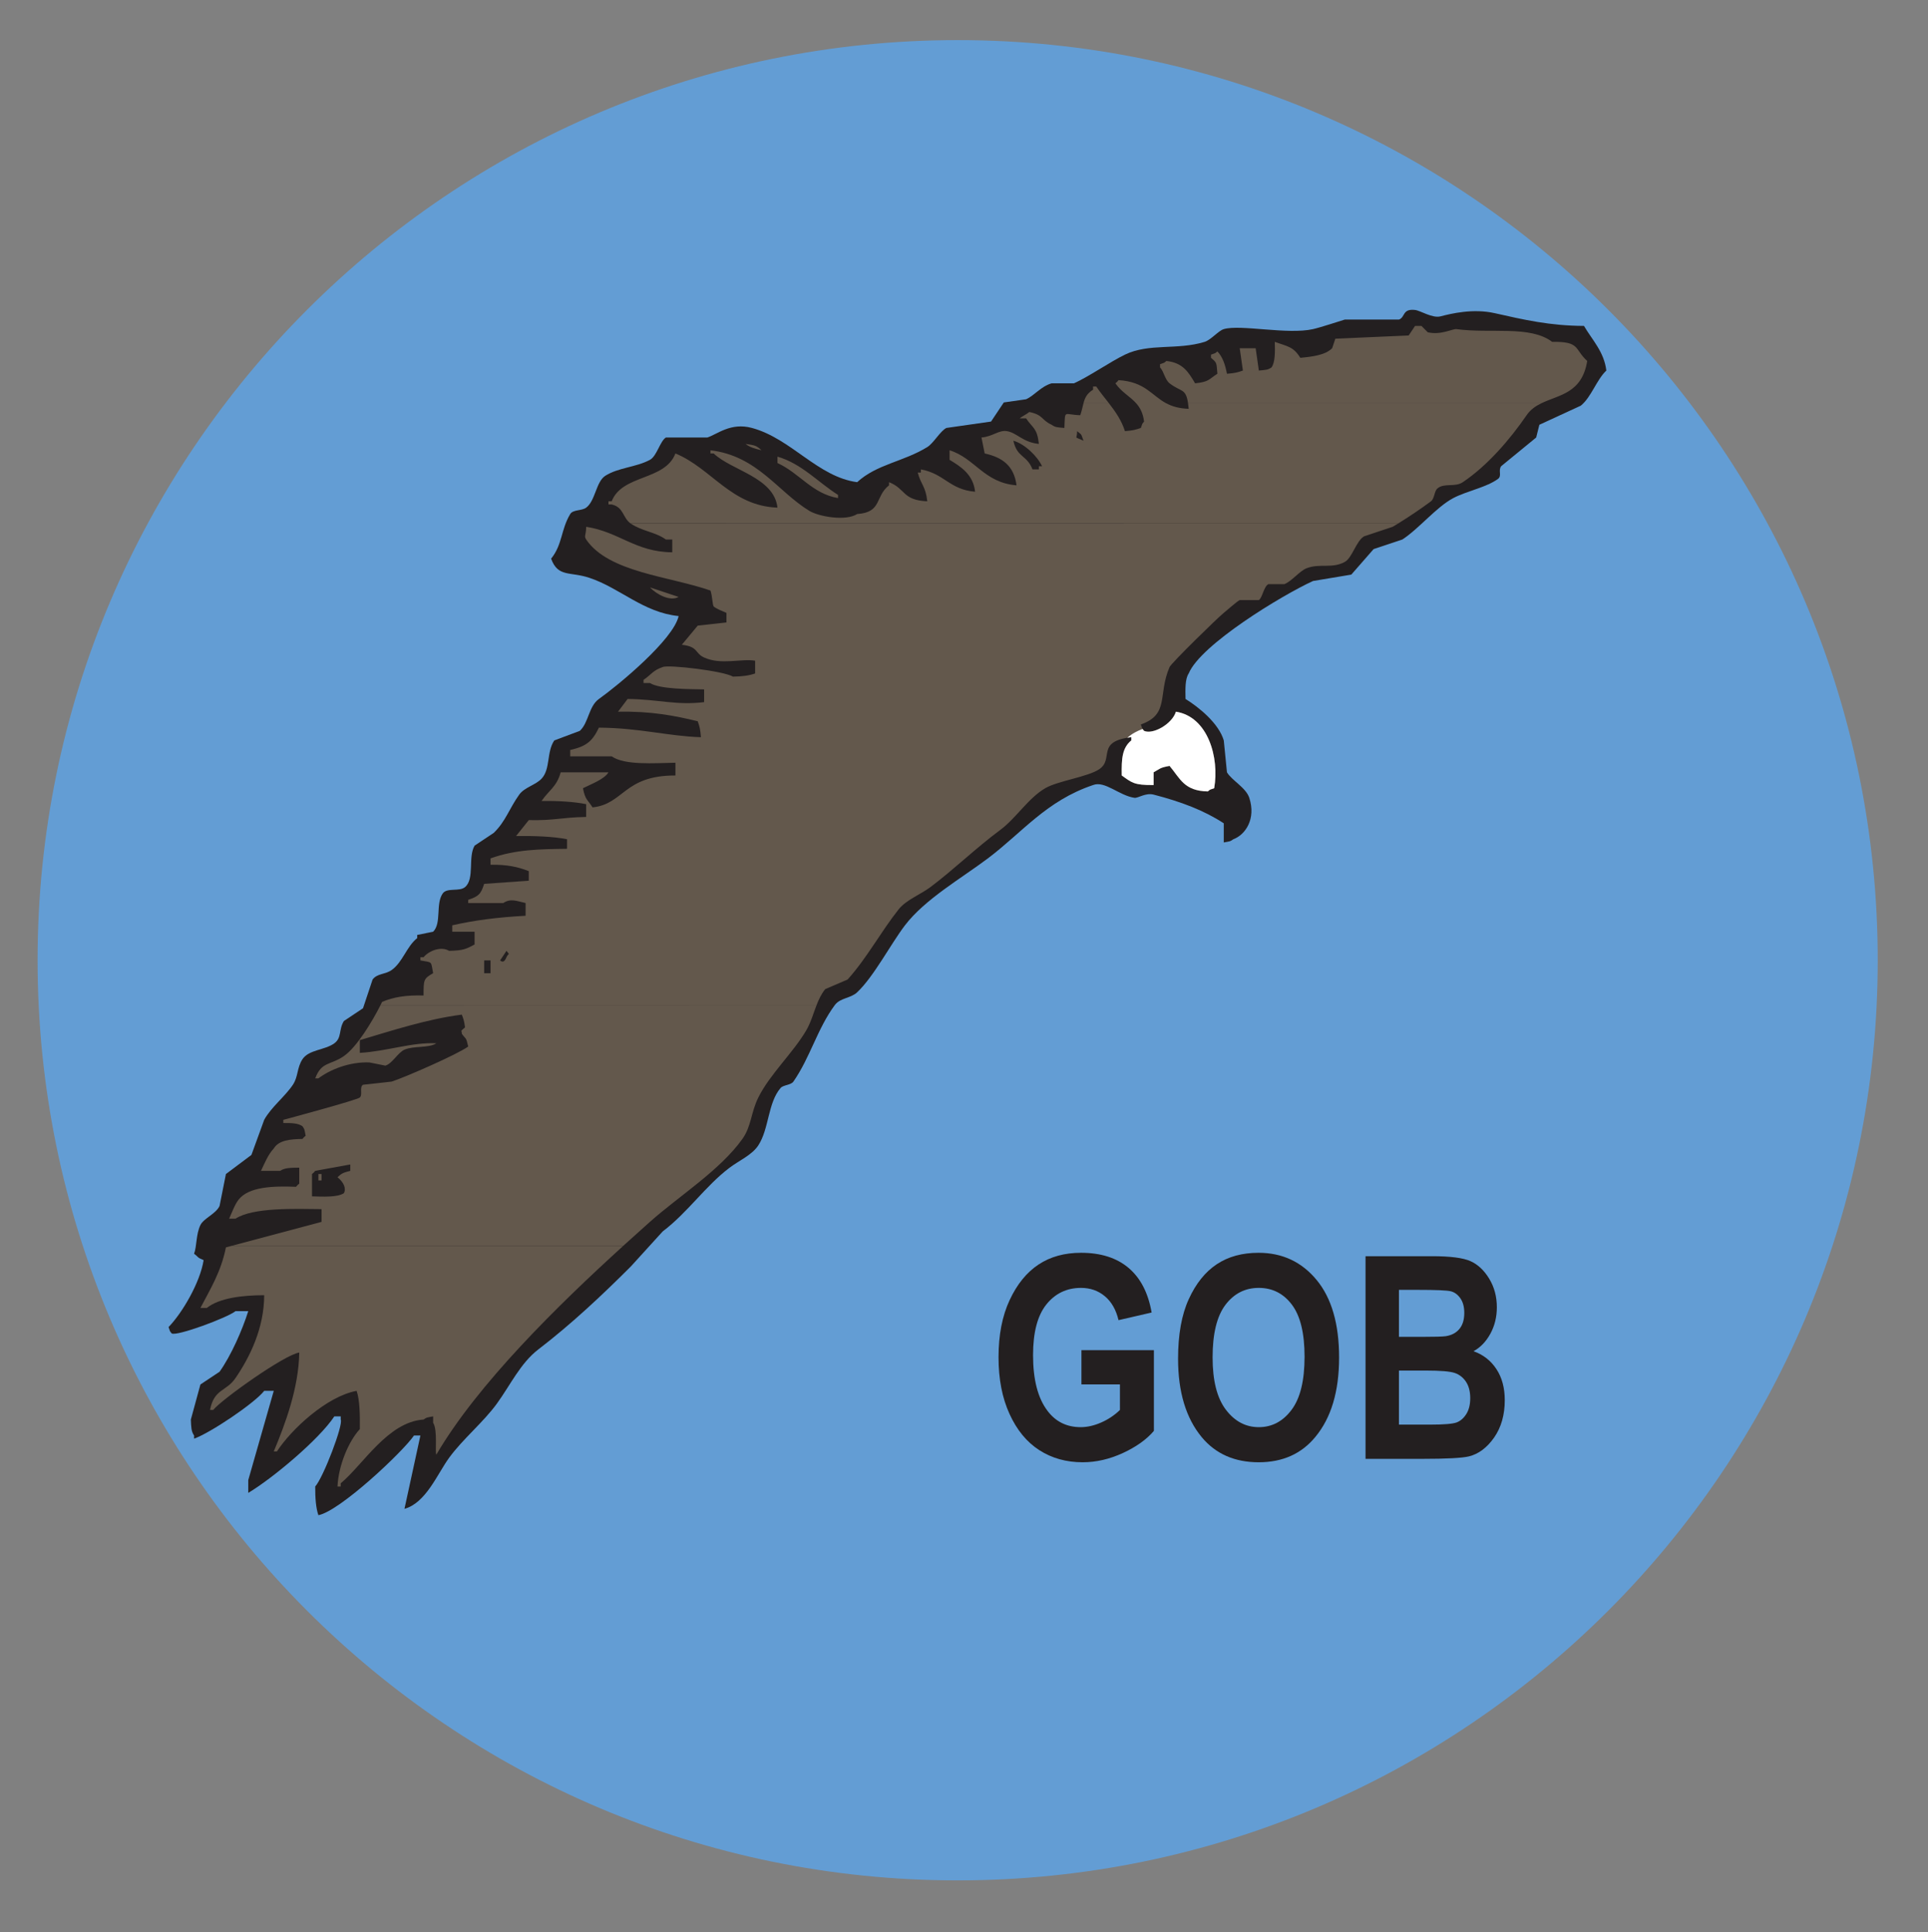 <?xml version="1.0" encoding="UTF-8" standalone="no"?>
<!-- Created with Inkscape (http://www.inkscape.org/) -->

<svg
   xmlns:dc="http://purl.org/dc/elements/1.1/"
   xmlns:cc="http://creativecommons.org/ns#"
   xmlns:rdf="http://www.w3.org/1999/02/22-rdf-syntax-ns#"
   xmlns:svg="http://www.w3.org/2000/svg"
   xmlns="http://www.w3.org/2000/svg"
   version="1.1"
   width="72.094"
   height="72.25"
   id="svg12432">
  <rect width="100%" height="100%" fill="#808080" stroke="none"/>
  <defs
     id="defs12434">
    <clipPath
       id="clipPath12554">
      <path
         d="M 0.03,841.98 595.05,841.98 595.05,0 0.03,0 l 0,841.98 z"
         id="path12556" />
    </clipPath>
    <clipPath
       id="clipPath12548">
      <path
         d="m 0,842 595.276,0 0,-841.89 L 0,0.11 0,842 z"
         id="path12550" />
    </clipPath>
    <clipPath
       id="clipPath12530">
      <path
         d="m 326.054,50.79 c 0,-15.193 -12.331,-27.523 -27.524,-27.523 -15.193,0 -27.523,12.33 -27.523,27.523 0,15.193 12.33,27.524 27.523,27.524 15.193,0 27.524,-12.331 27.524,-27.524"
         id="path12532" />
    </clipPath>
    <clipPath
       id="clipPath12520">
      <path
         d="m 326.054,50.79 c 0,-15.193 -12.331,-27.523 -27.524,-27.523 -15.193,0 -27.523,12.33 -27.523,27.523 0,15.193 12.33,27.524 27.523,27.524 15.193,0 27.524,-12.331 27.524,-27.524"
         id="path12522" />
    </clipPath>
    <clipPath
       id="clipPath12514">
      <path
         d="m 288.744,63.855 c 0.003,0.001 0.006,-10e-4 0.009,-0.003 0.325,-0.225 0.748,-0.254 1.049,-0.477 l 0.191,0 0,-0.382 c -1.107,0.01 -1.576,0.607 -2.575,0.763 -0.007,-0.29 -0.072,-0.261 0,-0.381 0.675,-0.988 2.491,-1.097 3.719,-1.526 0.059,-0.184 0.056,-0.417 0.095,-0.477 0.094,-0.076 0.262,-0.138 0.382,-0.191 l 0,-0.286 -0.859,-0.095 -0.476,-0.573 c 0.502,-0.056 0.383,-0.252 0.667,-0.381 0.507,-0.231 1.111,-0.026 1.526,-0.095 l 0,-0.382 c -0.179,-0.062 -0.373,-0.091 -0.667,-0.095 -0.247,0.165 -1.939,0.367 -2.098,0.286 -0.295,-0.098 -0.347,-0.233 -0.573,-0.382 l 0,-0.095 0.191,0 c 0.297,-0.191 1.224,-0.181 1.621,-0.191 l 0,-0.381 c -0.839,-0.101 -1.346,0.083 -2.288,0.095 l -0.287,-0.381 c 0.992,0.019 1.688,-0.118 2.384,-0.286 0.054,-0.153 0.077,-0.23 0.096,-0.477 -0.972,0.03 -1.842,0.278 -3.052,0.286 -0.193,-0.402 -0.367,-0.558 -0.858,-0.668 l 0,-0.191 1.24,0 c 0.391,-0.27 1.255,-0.203 1.907,-0.19 l 0,-0.382 c -1.547,0.006 -1.54,-0.858 -2.48,-0.954 -0.146,0.235 -0.218,0.217 -0.286,0.573 0.211,0.109 0.638,0.263 0.763,0.476 l -1.43,0 c -0.116,-0.434 -0.359,-0.543 -0.572,-0.858 0.487,0.008 0.976,-0.022 1.335,-0.095 l 0,-0.382 c -0.781,-0.016 -0.933,-0.111 -1.717,-0.095 l -0.381,-0.477 c 0.54,0.009 1.119,-0.013 1.526,-0.095 l 0,-0.286 c -0.819,-0.012 -1.539,-0.017 -2.289,-0.287 l 0,-0.19 c 0.495,0.007 0.811,-0.061 1.144,-0.191 l 0,-0.286 -1.335,-0.095 c -0.099,-0.312 -0.17,-0.374 -0.477,-0.477 l 0,-0.096 1.049,0 c 0.224,0.148 0.408,0.056 0.668,0 l 0,-0.381 c -0.834,-0.045 -1.529,-0.134 -2.194,-0.286 l 0,-0.191 0.668,0 0,-0.382 c -0.243,-0.131 -0.334,-0.182 -0.763,-0.19 -0.229,0.14 -0.594,0.014 -0.763,-0.191 l -0.095,0 0,-0.096 c 0.377,-0.07 0.306,-0.008 0.381,-0.381 -0.29,-0.167 -0.286,-0.201 -0.286,-0.668 -0.544,0.014 -0.896,-0.048 -1.24,-0.19 -0.015,-0.031 -0.031,-0.064 -0.048,-0.098 l 13.045,10e-4 c 0.066,0.172 0.143,0.335 0.259,0.478 l 0.668,0.286 c 0.581,0.646 0.988,1.419 1.526,2.098 0.224,0.284 0.658,0.446 0.953,0.668 0.709,0.533 1.356,1.166 2.098,1.717 0.462,0.343 0.827,0.942 1.335,1.24 0.38,0.221 1.288,0.341 1.622,0.572 0.446,0.309 -0.114,0.828 0.953,0.954 l 0,-0.096 c -0.27,-0.222 -0.296,-0.538 -0.286,-1.049 0.301,-0.213 0.366,-0.293 0.954,-0.286 l 0,0.381 c 0.199,0.107 0.175,0.137 0.477,0.191 0.317,-0.376 0.432,-0.749 1.144,-0.763 0.098,0.077 0.026,0.034 0.191,0.096 0.16,0.917 -0.186,2.139 -1.145,2.289 -0.114,-0.371 -0.691,-0.693 -0.953,-0.573 -0.077,0.098 -0.034,0.027 -0.096,0.191 0.864,0.304 0.5,0.888 0.859,1.717 0.051,0.119 1.441,1.478 1.621,1.621 0.117,0.093 0.386,0.337 0.477,0.382 l 0.572,0 c 0.109,0.072 0.148,0.408 0.286,0.477 l 0.477,0 c 0.222,0.085 0.456,0.395 0.667,0.476 0.399,0.154 0.764,-0.021 1.145,0.191 0.219,0.123 0.337,0.621 0.572,0.763 l 0.858,0.286 c 0.053,0.032 0.108,0.065 0.163,0.099 l -22.964,0 z m 0.581,-1.911 c 0.196,-0.208 0.6,-0.429 0.858,-0.286 l -0.858,0.286 z m -4.291,-10.872 c 0.118,-0.15 0.061,-0.049 0,-0.191 -0.021,-0.039 -0.07,-0.199 -0.191,-0.096 l 0.191,0.287 z m -0.668,-0.287 0.191,0 0,-0.382 -0.191,0 0,0.382 z"
         id="path12516" />
    </clipPath>
    <clipPath
       id="clipPath12496">
      <path
         d="m 326.054,50.79 c 0,-15.193 -12.331,-27.523 -27.524,-27.523 -15.193,0 -27.523,12.33 -27.523,27.523 0,15.193 12.33,27.524 27.523,27.524 15.193,0 27.524,-12.331 27.524,-27.524"
         id="path12498" />
    </clipPath>
    <clipPath
       id="clipPath12482">
      <path
         d="M 0.03,841.98 595.05,841.98 595.05,0 0.03,0 l 0,841.98 z"
         id="path12484" />
    </clipPath>
    <clipPath
       id="clipPath12476">
      <path
         d="m 0,842 595.276,0 0,-841.89 L 0,0.11 0,842 z"
         id="path12478" />
    </clipPath>
    <clipPath
       id="clipPath12470">
      <path
         d="m 0,851.251 608.226,0 0,-863.587 -608.226,0 0,863.587 z"
         id="path12472" />
    </clipPath>
    <clipPath
       id="clipPath12460">
      <path
         d="M 0.03,841.98 595.05,841.98 595.05,0 0.03,0 l 0,841.98 z"
         id="path12462" />
    </clipPath>
    <clipPath
       id="clipPath12454">
      <path
         d="m 0,842 595.276,0 0,-841.89 L 0,0.11 0,842 z"
         id="path12456" />
    </clipPath>
    <clipPath
       id="clipPath12530-2">
      <path
         d="m 326.054,50.79 c 0,-15.193 -12.331,-27.523 -27.524,-27.523 -15.193,0 -27.523,12.33 -27.523,27.523 0,15.193 12.33,27.524 27.523,27.524 15.193,0 27.524,-12.331 27.524,-27.524"
         id="path12532-4" />
    </clipPath>
    <clipPath
       id="clipPath12514-2">
      <path
         d="m 288.744,63.855 c 0.003,0.001 0.006,-10e-4 0.009,-0.003 0.325,-0.225 0.748,-0.254 1.049,-0.477 l 0.191,0 0,-0.382 c -1.107,0.01 -1.576,0.607 -2.575,0.763 -0.007,-0.29 -0.072,-0.261 0,-0.381 0.675,-0.988 2.491,-1.097 3.719,-1.526 0.059,-0.184 0.056,-0.417 0.095,-0.477 0.094,-0.076 0.262,-0.138 0.382,-0.191 l 0,-0.286 -0.859,-0.095 -0.476,-0.573 c 0.502,-0.056 0.383,-0.252 0.667,-0.381 0.507,-0.231 1.111,-0.026 1.526,-0.095 l 0,-0.382 c -0.179,-0.062 -0.373,-0.091 -0.667,-0.095 -0.247,0.165 -1.939,0.367 -2.098,0.286 -0.295,-0.098 -0.347,-0.233 -0.573,-0.382 l 0,-0.095 0.191,0 c 0.297,-0.191 1.224,-0.181 1.621,-0.191 l 0,-0.381 c -0.839,-0.101 -1.346,0.083 -2.288,0.095 l -0.287,-0.381 c 0.992,0.019 1.688,-0.118 2.384,-0.286 0.054,-0.153 0.077,-0.23 0.096,-0.477 -0.972,0.03 -1.842,0.278 -3.052,0.286 -0.193,-0.402 -0.367,-0.558 -0.858,-0.668 l 0,-0.191 1.24,0 c 0.391,-0.27 1.255,-0.203 1.907,-0.19 l 0,-0.382 c -1.547,0.006 -1.54,-0.858 -2.48,-0.954 -0.146,0.235 -0.218,0.217 -0.286,0.573 0.211,0.109 0.638,0.263 0.763,0.476 l -1.43,0 c -0.116,-0.434 -0.359,-0.543 -0.572,-0.858 0.487,0.008 0.976,-0.022 1.335,-0.095 l 0,-0.382 c -0.781,-0.016 -0.933,-0.111 -1.717,-0.095 l -0.381,-0.477 c 0.54,0.009 1.119,-0.013 1.526,-0.095 l 0,-0.286 c -0.819,-0.012 -1.539,-0.017 -2.289,-0.287 l 0,-0.19 c 0.495,0.007 0.811,-0.061 1.144,-0.191 l 0,-0.286 -1.335,-0.095 c -0.099,-0.312 -0.17,-0.374 -0.477,-0.477 l 0,-0.096 1.049,0 c 0.224,0.148 0.408,0.056 0.668,0 l 0,-0.381 c -0.834,-0.045 -1.529,-0.134 -2.194,-0.286 l 0,-0.191 0.668,0 0,-0.382 c -0.243,-0.131 -0.334,-0.182 -0.763,-0.19 -0.229,0.14 -0.594,0.014 -0.763,-0.191 l -0.095,0 0,-0.096 c 0.377,-0.07 0.306,-0.008 0.381,-0.381 -0.29,-0.167 -0.286,-0.201 -0.286,-0.668 -0.544,0.014 -0.896,-0.048 -1.24,-0.19 -0.015,-0.031 -0.031,-0.064 -0.048,-0.098 l 13.045,10e-4 c 0.066,0.172 0.143,0.335 0.259,0.478 l 0.668,0.286 c 0.581,0.646 0.988,1.419 1.526,2.098 0.224,0.284 0.658,0.446 0.953,0.668 0.709,0.533 1.356,1.166 2.098,1.717 0.462,0.343 0.827,0.942 1.335,1.24 0.38,0.221 1.288,0.341 1.622,0.572 0.446,0.309 -0.114,0.828 0.953,0.954 l 0,-0.096 c -0.27,-0.222 -0.296,-0.538 -0.286,-1.049 0.301,-0.213 0.366,-0.293 0.954,-0.286 l 0,0.381 c 0.199,0.107 0.175,0.137 0.477,0.191 0.317,-0.376 0.432,-0.749 1.144,-0.763 0.098,0.077 0.026,0.034 0.191,0.096 0.16,0.917 -0.186,2.139 -1.145,2.289 -0.114,-0.371 -0.691,-0.693 -0.953,-0.573 -0.077,0.098 -0.034,0.027 -0.096,0.191 0.864,0.304 0.5,0.888 0.859,1.717 0.051,0.119 1.441,1.478 1.621,1.621 0.117,0.093 0.386,0.337 0.477,0.382 l 0.572,0 c 0.109,0.072 0.148,0.408 0.286,0.477 l 0.477,0 c 0.222,0.085 0.456,0.395 0.667,0.476 0.399,0.154 0.764,-0.021 1.145,0.191 0.219,0.123 0.337,0.621 0.572,0.763 l 0.858,0.286 c 0.053,0.032 0.108,0.065 0.163,0.099 l -22.964,0 z m 0.581,-1.911 c 0.196,-0.208 0.6,-0.429 0.858,-0.286 l -0.858,0.286 z m -4.291,-10.872 c 0.118,-0.15 0.061,-0.049 0,-0.191 -0.021,-0.039 -0.07,-0.199 -0.191,-0.096 l 0.191,0.287 z m -0.668,-0.287 0.191,0 0,-0.382 -0.191,0 0,0.382 z"
         id="path12516-3" />
    </clipPath>
    <clipPath
       id="clipPath12520-8">
      <path
         d="m 326.054,50.79 c 0,-15.193 -12.331,-27.523 -27.524,-27.523 -15.193,0 -27.523,12.33 -27.523,27.523 0,15.193 12.33,27.524 27.523,27.524 15.193,0 27.524,-12.331 27.524,-27.524"
         id="path12522-5" />
    </clipPath>
    <clipPath
       id="clipPath12496-0">
      <path
         d="m 326.054,50.79 c 0,-15.193 -12.331,-27.523 -27.524,-27.523 -15.193,0 -27.523,12.33 -27.523,27.523 0,15.193 12.33,27.524 27.523,27.524 15.193,0 27.524,-12.331 27.524,-27.524"
         id="path12498-5" />
    </clipPath>
  </defs>
  <g
     transform="translate(-257.047,-912.172)"
     id="layer1">
    <g
       transform="matrix(1.25,0,0,-1.25,-21.925,1058.668)"
       id="g12448">
      <g
         transform="translate(-46.705,37.683)"
         id="g12492">
        <g
           clip-path="url(#clipPath12496-0)"
           id="g12494">
          <path
             d="m 270.914,50.827 c 0,15.269 12.376,27.646 27.643,27.646 15.267,0 27.643,-12.377 27.643,-27.646 0,-15.269 -12.376,-27.646 -27.643,-27.646 -15.267,0 -27.643,12.377 -27.643,27.646"
             id="path12500"
             style="fill:#639dd4;fill-opacity:1;fill-rule:nonzero;stroke:none" />
          <path
             d="m 306.491,54.314 0,0.573 c -0.588,0.385 -1.277,0.646 -2.098,0.858 -0.24,0.062 -0.468,-0.11 -0.572,-0.096 -0.457,0.065 -0.887,0.52 -1.24,0.382 -1.397,-0.47 -2.114,-1.416 -3.147,-2.194 -0.79,-0.594 -1.886,-1.222 -2.48,-2.002 -0.436,-0.574 -0.928,-1.529 -1.43,-2.003 -0.196,-0.185 -0.505,-0.162 -0.668,-0.382 -0.523,-0.705 -0.734,-1.562 -1.239,-2.289 -0.076,-0.108 -0.301,-0.098 -0.382,-0.19 -0.385,-0.445 -0.342,-1.217 -0.667,-1.717 -0.191,-0.292 -0.576,-0.454 -0.859,-0.668 -0.727,-0.549 -1.251,-1.339 -2.002,-1.907 l -0.954,-1.049 c -0.865,-0.865 -1.79,-1.733 -2.766,-2.48 -0.534,-0.409 -0.838,-1.068 -1.24,-1.621 -0.405,-0.559 -1.018,-1.056 -1.43,-1.622 -0.353,-0.485 -0.694,-1.351 -1.335,-1.526 l 0.477,2.194 -0.191,0 c -0.353,-0.509 -2.224,-2.265 -2.861,-2.384 -0.074,0.213 -0.097,0.518 -0.095,0.858 0.242,0.268 0.849,1.854 0.763,2.003 l 0,0.095 -0.191,0 c -0.457,-0.692 -1.846,-1.854 -2.575,-2.289 l 0,0.382 0.763,2.67 -0.286,0 c -0.29,-0.371 -1.625,-1.267 -2.098,-1.43 l 0,0.095 c -0.084,0.123 -0.086,0.235 -0.096,0.477 l 0.286,1.049 0.573,0.381 c 0.345,0.484 0.68,1.248 0.858,1.812 l -0.382,0 c -0.244,-0.197 -1.753,-0.756 -1.907,-0.667 -0.077,0.097 -0.034,0.026 -0.095,0.191 0.413,0.427 0.943,1.332 1.049,2.002 -0.209,0.086 -0.138,0.083 -0.286,0.191 0.085,0.221 0.055,0.581 0.19,0.859 0.099,0.202 0.467,0.337 0.573,0.572 l 0.19,0.954 0.763,0.572 0.382,1.049 c 0.206,0.377 0.627,0.701 0.858,1.049 0.165,0.249 0.117,0.504 0.286,0.763 0.19,0.29 0.67,0.27 0.954,0.477 0.231,0.169 0.125,0.41 0.286,0.667 l 0.572,0.382 0.286,0.858 c 0.136,0.187 0.378,0.149 0.572,0.286 0.329,0.233 0.445,0.703 0.763,0.954 l 0,0.095 0.477,0.096 c 0.258,0.258 0.068,0.833 0.286,1.144 0.129,0.184 0.496,0.046 0.668,0.191 0.294,0.249 0.081,0.889 0.286,1.24 l 0.572,0.381 c 0.357,0.344 0.463,0.726 0.763,1.145 0.157,0.219 0.487,0.285 0.668,0.477 0.272,0.29 0.145,0.799 0.381,1.144 l 0.763,0.286 c 0.269,0.248 0.262,0.733 0.572,0.954 0.583,0.415 2.231,1.777 2.384,2.48 -1.058,0.106 -1.747,0.837 -2.67,1.144 -0.578,0.193 -0.939,0.008 -1.144,0.573 0.342,0.421 0.291,0.871 0.572,1.335 0.084,0.138 0.343,0.091 0.477,0.191 0.276,0.205 0.294,0.777 0.572,0.953 0.388,0.247 0.917,0.253 1.335,0.477 0.206,0.111 0.301,0.557 0.477,0.668 l 1.24,0 c 0.295,0.094 0.697,0.459 1.335,0.286 1.178,-0.32 1.966,-1.464 3.147,-1.622 0.59,0.541 1.378,0.607 2.098,1.05 0.188,0.115 0.39,0.484 0.572,0.572 l 1.335,0.191 0.382,0.572 0.667,0.095 c 0.25,0.113 0.443,0.385 0.763,0.477 l 0.668,0 c 0.419,0.184 1.09,0.648 1.526,0.858 0.723,0.35 1.561,0.128 2.384,0.382 0.188,0.058 0.412,0.334 0.572,0.381 0.498,0.148 1.904,-0.172 2.67,0 0.233,0.053 0.792,0.238 0.954,0.287 l 1.621,0 c 0.187,0.074 0.094,0.329 0.477,0.286 0.164,-0.019 0.518,-0.255 0.763,-0.191 0.328,0.086 0.978,0.24 1.621,0.095 0.874,-0.197 1.651,-0.377 2.67,-0.381 0.244,-0.42 0.601,-0.771 0.668,-1.335 -0.296,-0.282 -0.45,-0.797 -0.763,-1.05 l -1.24,-0.572 -0.095,-0.381 -1.049,-0.859 c -0.094,-0.138 0.033,-0.287 -0.096,-0.381 -0.344,-0.252 -0.935,-0.361 -1.335,-0.572 -0.51,-0.27 -1.029,-0.919 -1.526,-1.24 l -0.858,-0.286 -0.667,-0.763 -1.145,-0.191 c -0.922,-0.421 -3.364,-1.902 -3.719,-2.766 -0.109,-0.161 -0.102,-0.467 -0.095,-0.763 0.411,-0.254 0.995,-0.735 1.144,-1.24 l 0.095,-0.954 c 0.148,-0.246 0.568,-0.457 0.668,-0.763 0.207,-0.63 -0.116,-1.105 -0.477,-1.239 -0.102,-0.072 -0.09,-0.058 -0.286,-0.096"
             id="path12502"
             style="fill:#231f20;fill-opacity:1;fill-rule:evenodd;stroke:none" />
          <path
             d="m 276.818,42.249 -0.177,-0.047 c -0.147,-0.736 -0.47,-1.25 -0.763,-1.812 l 0.191,0 c 0.376,0.299 1.062,0.38 1.717,0.381 -0.002,-0.981 -0.425,-1.845 -0.859,-2.479 -0.278,-0.408 -0.638,-0.315 -0.762,-0.954 l 0.095,0 c 0.247,0.311 2.15,1.666 2.575,1.717 -0.017,-1.051 -0.412,-2.12 -0.763,-2.957 l 0.095,0 c 0.428,0.661 1.496,1.652 2.384,1.812 0.096,-0.276 0.101,-0.732 0.096,-1.144 -0.337,-0.366 -0.638,-1.085 -0.668,-1.717 l 0.096,0 0,0.095 c 0.677,0.564 1.408,1.836 2.479,1.908 0.102,0.071 0.09,0.057 0.286,0.095 l 0,-0.191 c 0.141,-0.223 0.049,-0.88 0.096,-0.953 1.236,2.111 3.627,4.459 5.592,6.245 l -11.71,0.001"
             id="path12504"
             style="fill:#63584c;fill-opacity:1;fill-rule:evenodd;stroke:none" />
          <path
             d="m 281.266,49.449 c -0.245,-0.486 -0.707,-1.255 -1.096,-1.525 -0.403,-0.279 -0.668,-0.158 -0.858,-0.667 l 0.095,0 c 0.348,0.263 0.931,0.5 1.526,0.477 l 0.477,-0.096 c 0.204,0.057 0.376,0.391 0.572,0.477 0.279,0.122 0.72,0.04 0.954,0.191 -0.727,0.039 -1.477,-0.24 -2.289,-0.286 l 0,0.381 c 0.98,0.291 2.019,0.631 3.051,0.763 0.052,-0.144 0.065,-0.161 0.096,-0.381 -0.159,-0.143 -0.097,-0.069 -0.096,-0.191 0.128,-0.182 0.123,-0.083 0.191,-0.382 -0.323,-0.238 -1.906,-0.927 -2.289,-1.049 l -0.858,-0.095 c -0.117,-0.076 -0.003,-0.293 -0.095,-0.381 -0.079,-0.076 -2.238,-0.655 -2.289,-0.668 l 0,-0.095 c 0.259,0 0.438,-0.004 0.572,-0.096 0.072,-0.102 0.057,-0.09 0.096,-0.286 -0.054,-0.042 -0.052,-0.043 -0.096,-0.095 -0.368,-0.005 -0.714,-0.04 -0.858,-0.286 -0.166,-0.174 -0.274,-0.44 -0.382,-0.668 l 0.573,0 c 0.135,0.092 0.312,0.093 0.572,0.095 l 0,-0.477 c -0.054,-0.041 -0.051,-0.043 -0.096,-0.095 -0.701,0.029 -1.415,-0.002 -1.716,-0.381 -0.117,-0.146 -0.206,-0.399 -0.286,-0.573 l 0.19,0 c 0.53,0.344 1.791,0.293 2.575,0.286 l 0,-0.381 -2.684,-0.716 11.71,0 c 0.275,0.25 0.543,0.49 0.797,0.716 0.864,0.769 2.097,1.542 2.766,2.48 0.271,0.38 0.252,0.786 0.477,1.24 0.34,0.688 1.038,1.335 1.43,2.002 0.142,0.242 0.215,0.511 0.313,0.765 l -13.045,-0.003 z m -2.05,-5.721 0,0.668 c 0.054,0.041 0.051,0.043 0.096,0.095 l 1.049,0.191 0,-0.191 c -0.214,-0.056 -0.254,-0.071 -0.382,-0.191 0.186,-0.15 0.267,-0.335 0.191,-0.477 -0.19,-0.127 -0.621,-0.105 -0.954,-0.095 z m 0.286,0.668 -0.095,0 0,-0.191 0.095,0 0,0.191 z"
             id="path12506"
             style="fill:#63584c;fill-opacity:1;fill-rule:evenodd;stroke:none" />
          <path
             d="m 288.744,63.855 c 0.003,0.001 0.006,-10e-4 0.009,-0.003 0.325,-0.225 0.748,-0.254 1.049,-0.477 l 0.191,0 0,-0.382 c -1.107,0.01 -1.576,0.607 -2.575,0.763 -0.007,-0.29 -0.072,-0.261 0,-0.381 0.675,-0.988 2.491,-1.097 3.719,-1.526 0.059,-0.184 0.056,-0.417 0.095,-0.477 0.094,-0.076 0.262,-0.138 0.382,-0.191 l 0,-0.286 -0.859,-0.095 -0.476,-0.573 c 0.502,-0.056 0.383,-0.252 0.667,-0.381 0.507,-0.231 1.111,-0.026 1.526,-0.095 l 0,-0.382 c -0.179,-0.062 -0.373,-0.091 -0.667,-0.095 -0.247,0.165 -1.939,0.367 -2.098,0.286 -0.295,-0.098 -0.347,-0.233 -0.573,-0.382 l 0,-0.095 0.191,0 c 0.297,-0.191 1.224,-0.181 1.621,-0.191 l 0,-0.381 c -0.839,-0.101 -1.346,0.083 -2.288,0.095 l -0.287,-0.381 c 0.992,0.019 1.688,-0.118 2.384,-0.286 0.054,-0.153 0.077,-0.23 0.096,-0.477 -0.972,0.03 -1.842,0.278 -3.052,0.286 -0.193,-0.402 -0.367,-0.558 -0.858,-0.668 l 0,-0.191 1.24,0 c 0.391,-0.27 1.255,-0.203 1.907,-0.19 l 0,-0.382 c -1.547,0.006 -1.54,-0.858 -2.48,-0.954 -0.146,0.235 -0.218,0.217 -0.286,0.573 0.211,0.109 0.638,0.263 0.763,0.476 l -1.43,0 c -0.116,-0.434 -0.359,-0.543 -0.572,-0.858 0.487,0.008 0.976,-0.022 1.335,-0.095 l 0,-0.382 c -0.781,-0.016 -0.933,-0.111 -1.717,-0.095 l -0.381,-0.477 c 0.54,0.009 1.119,-0.013 1.526,-0.095 l 0,-0.286 c -0.819,-0.012 -1.539,-0.017 -2.289,-0.287 l 0,-0.19 c 0.495,0.007 0.811,-0.061 1.144,-0.191 l 0,-0.286 -1.335,-0.095 c -0.099,-0.312 -0.17,-0.374 -0.477,-0.477 l 0,-0.096 1.049,0 c 0.224,0.148 0.408,0.056 0.668,0 l 0,-0.381 c -0.834,-0.045 -1.529,-0.134 -2.194,-0.286 l 0,-0.191 0.668,0 0,-0.382 c -0.243,-0.131 -0.334,-0.182 -0.763,-0.19 -0.229,0.14 -0.594,0.014 -0.763,-0.191 l -0.095,0 0,-0.096 c 0.377,-0.07 0.306,-0.008 0.381,-0.381 -0.29,-0.167 -0.286,-0.201 -0.286,-0.668 -0.544,0.014 -0.896,-0.048 -1.24,-0.19 -0.015,-0.031 -0.031,-0.064 -0.048,-0.098 l 13.045,10e-4 c 0.066,0.172 0.143,0.335 0.259,0.478 l 0.668,0.286 c 0.581,0.646 0.988,1.419 1.526,2.098 0.224,0.284 0.658,0.446 0.953,0.668 0.709,0.533 1.356,1.166 2.098,1.717 0.462,0.343 0.827,0.942 1.335,1.24 0.38,0.221 1.288,0.341 1.622,0.572 0.446,0.309 -0.114,0.828 0.953,0.954 l 0,-0.096 c -0.27,-0.222 -0.296,-0.538 -0.286,-1.049 0.301,-0.213 0.366,-0.293 0.954,-0.286 l 0,0.381 c 0.199,0.107 0.175,0.137 0.477,0.191 0.317,-0.376 0.432,-0.749 1.144,-0.763 0.098,0.077 0.026,0.034 0.191,0.096 0.16,0.917 -0.186,2.139 -1.145,2.289 -0.114,-0.371 -0.691,-0.693 -0.953,-0.573 -0.077,0.098 -0.034,0.027 -0.096,0.191 0.864,0.304 0.5,0.888 0.859,1.717 0.051,0.119 1.441,1.478 1.621,1.621 0.117,0.093 0.386,0.337 0.477,0.382 l 0.572,0 c 0.109,0.072 0.148,0.408 0.286,0.477 l 0.477,0 c 0.222,0.085 0.456,0.395 0.667,0.476 0.399,0.154 0.764,-0.021 1.145,0.191 0.219,0.123 0.337,0.621 0.572,0.763 l 0.858,0.286 c 0.053,0.032 0.108,0.065 0.163,0.099 l -22.964,0 z m 0.581,-1.911 c 0.196,-0.208 0.6,-0.429 0.858,-0.286 l -0.858,0.286 z m -4.291,-10.872 c 0.118,-0.15 0.061,-0.049 0,-0.191 -0.021,-0.039 -0.07,-0.199 -0.191,-0.096 l 0.191,0.287 z m -0.668,-0.287 0.191,0 0,-0.382 -0.191,0 0,0.382 z"
             id="path12508"
             style="fill:#63584c;fill-opacity:1;fill-rule:evenodd;stroke:none" />
        </g>
      </g>
      <g
         transform="translate(-46.705,37.683)"
         id="g12510">
        <g
           clip-path="url(#clipPath12514-2)"
           id="g12512">
          <g
             clip-path="url(#clipPath12520-8)"
             id="g12518">
            <path
               d="m 304.382,57.815 c -0.104,-0.104 -1.206,-0.057 -1.392,-1.78 -0.108,-1.006 0.36,-1.593 0.832,-2.48 0.346,-0.651 0.651,-1.33 1.399,-1.33 0.54,0 0.831,0 1.371,0 1.746,0 3.298,1.288 3.298,3.034 0,1.954 -2.888,2.672 -4.786,3.24 l -0.722,-0.684"
               id="path12524"
               style="fill:#ffffff;fill-opacity:1;fill-rule:nonzero;stroke:none" />
          </g>
        </g>
      </g>
      <g
         transform="translate(-46.705,37.683)"
         id="g12526">
        <g
           clip-path="url(#clipPath12530-2)"
           id="g12528">
          <path
             d="m 302.294,67.449 c -0.027,-0.101 -0.049,-0.218 -0.095,-0.355 -0.507,0.013 -0.45,0.188 -0.476,-0.381 -0.222,0.018 -0.27,0.018 -0.382,0.095 -0.32,0.15 -0.242,0.293 -0.667,0.382 -0.074,-0.065 -0.213,-0.125 -0.286,-0.191 l 0.19,0 c 0.196,-0.295 0.33,-0.279 0.382,-0.763 -0.479,0.044 -0.653,0.332 -0.954,0.381 -0.245,0.041 -0.426,-0.163 -0.763,-0.19 l 0.096,-0.477 c 0.531,-0.118 0.876,-0.367 0.953,-0.954 -0.976,0.079 -1.243,0.813 -2.003,1.049 l 0,-0.286 c 0.34,-0.204 0.709,-0.443 0.763,-0.954 -0.765,0.063 -0.914,0.539 -1.621,0.668 l 0,-0.095 -0.095,0 c 0.102,-0.378 0.234,-0.399 0.286,-0.859 -0.753,0.032 -0.635,0.371 -1.145,0.572 l 0,-0.095 c -0.427,-0.334 -0.202,-0.809 -0.953,-0.858 -0.341,-0.221 -1.148,-0.077 -1.431,0.095 -0.949,0.579 -1.55,1.642 -2.956,1.812 l 0,-0.095 0.095,0 c 0.536,-0.513 1.807,-0.712 1.908,-1.621 -1.388,0.051 -1.969,1.174 -3.052,1.621 -0.315,-0.822 -1.591,-0.621 -1.907,-1.431 l -0.096,0 0,-0.095 0.096,0 c 0.363,-0.083 0.323,-0.391 0.563,-0.566 l 22.964,-0.003 c 0.32,0.197 0.679,0.439 0.982,0.664 0.105,0.079 0.098,0.301 0.19,0.382 0.203,0.176 0.524,0.029 0.763,0.19 0.733,0.494 1.399,1.263 1.908,2.003 0.113,0.166 0.266,0.271 0.435,0.354 l -10.563,0.001 c 0.007,-0.048 0.013,-0.102 0.019,-0.164 -0.294,0.01 -0.501,0.075 -0.67,0.165 l -0.899,-0.001 c 0.115,-0.131 0.204,-0.294 0.234,-0.545 -0.077,-0.098 -0.034,-0.026 -0.096,-0.191 -0.153,-0.053 -0.229,-0.076 -0.476,-0.096 -0.102,0.323 -0.285,0.584 -0.477,0.832 l -0.764,0 z m -9.154,-1.595 0,-0.19 c 0.672,-0.31 1.034,-0.915 1.812,-1.049 l 0,0.095 c -0.584,0.366 -1.09,0.938 -1.812,1.144 z m 8.964,0.763 c 0.155,-0.128 0.107,-0.06 0.191,-0.286 -0.312,0.145 -0.188,0.02 -0.191,0.286 z m -1.907,-0.286 c 0.343,-0.096 0.722,-0.469 0.858,-0.763 l -0.095,0 0,-0.095 -0.191,0 c -0.168,0.44 -0.459,0.342 -0.572,0.858 z m -8.011,-0.095 c 0.132,-0.105 0.274,-0.142 0.477,-0.191 -0.155,0.143 -0.193,0.148 -0.477,0.191"
             id="path12534"
             style="fill:#63584c;fill-opacity:1;fill-rule:evenodd;stroke:none" />
          <path
             d="m 303.058,67.449 c -0.131,0.169 -0.266,0.332 -0.382,0.504 l -0.095,0 0,-0.096 c -0.187,-0.115 -0.243,-0.243 -0.287,-0.407 l 0.764,-0.001 z m 1.714,0 c -0.444,0.236 -0.629,0.643 -1.428,0.694 -0.042,-0.053 -0.043,-0.051 -0.095,-0.095 0.184,-0.266 0.439,-0.39 0.624,-0.6 l 0.899,0.001 z m 11.214,0 c 0.53,0.258 1.221,0.296 1.377,1.267 -0.395,0.362 -0.201,0.585 -1.049,0.572 -0.657,0.501 -1.843,0.241 -2.861,0.381 -0.114,0.016 -0.458,-0.186 -0.859,-0.095 l -0.19,0.191 -0.191,0 -0.191,-0.286 -2.193,-0.096 -0.096,-0.286 c -0.208,-0.204 -0.578,-0.251 -0.953,-0.286 -0.205,0.332 -0.366,0.335 -0.763,0.477 0.009,-0.295 0.013,-0.604 -0.096,-0.763 -0.112,-0.077 -0.16,-0.074 -0.381,-0.095 l -0.095,0.667 -0.477,0 0.095,-0.667 c -0.153,-0.054 -0.229,-0.077 -0.477,-0.096 -0.053,0.272 -0.128,0.502 -0.286,0.668 -0.097,-0.077 -0.026,-0.034 -0.191,-0.096 l 0,-0.095 c 0.185,-0.159 0.16,-0.137 0.191,-0.477 -0.26,-0.163 -0.238,-0.242 -0.667,-0.286 -0.195,0.328 -0.36,0.616 -0.859,0.668 -0.097,-0.077 -0.026,-0.034 -0.19,-0.096 l 0,-0.095 c 0.118,-0.128 0.148,-0.37 0.286,-0.477 0.343,-0.267 0.486,-0.137 0.553,-0.599 l 10.563,0"
             id="path12536"
             style="fill:#63584c;fill-opacity:1;fill-rule:evenodd;stroke:none" />
          <path
             d="m 302.233,38.103 0,1.024 2.168,0 0,-2.414 c -0.218,-0.257 -0.527,-0.477 -0.926,-0.662 -0.4,-0.184 -0.801,-0.277 -1.204,-0.277 -0.491,0 -0.923,0.121 -1.298,0.362 -0.375,0.241 -0.672,0.602 -0.891,1.083 -0.22,0.48 -0.329,1.046 -0.329,1.696 0,0.667 0.111,1.237 0.333,1.711 0.221,0.474 0.509,0.828 0.864,1.063 0.354,0.234 0.777,0.351 1.271,0.351 0.592,0 1.067,-0.151 1.424,-0.454 0.357,-0.303 0.586,-0.747 0.688,-1.333 l -0.99,-0.228 c -0.075,0.312 -0.211,0.551 -0.41,0.716 -0.199,0.166 -0.436,0.249 -0.712,0.249 -0.427,0 -0.773,-0.166 -1.038,-0.497 -0.265,-0.331 -0.397,-0.837 -0.397,-1.516 0,-0.729 0.143,-1.283 0.43,-1.662 0.245,-0.327 0.577,-0.491 0.995,-0.491 0.196,0 0.399,0.046 0.61,0.138 0.211,0.092 0.399,0.217 0.564,0.376 l 0,0.765 -1.152,0"
             id="path12538"
             style="fill:#231f20;fill-opacity:1;fill-rule:nonzero;stroke:none" />
          <path
             d="m 305.124,38.87 c 0,0.722 0.106,1.316 0.32,1.783 0.213,0.467 0.492,0.815 0.837,1.044 0.344,0.229 0.761,0.343 1.251,0.343 0.711,0 1.29,-0.272 1.738,-0.814 0.447,-0.543 0.671,-1.316 0.671,-2.319 0,-1.014 -0.237,-1.806 -0.711,-2.376 -0.415,-0.505 -0.98,-0.757 -1.694,-0.757 -0.718,0 -1.286,0.249 -1.702,0.748 -0.473,0.571 -0.71,1.353 -0.71,2.348 z m 1.033,0.041 c 0,-0.696 0.132,-1.217 0.397,-1.565 0.265,-0.348 0.593,-0.522 0.985,-0.522 0.394,0 0.721,0.173 0.98,0.518 0.26,0.345 0.389,0.875 0.389,1.59 0,0.701 -0.126,1.219 -0.378,1.555 -0.253,0.335 -0.583,0.503 -0.991,0.503 -0.409,0 -0.741,-0.169 -0.998,-0.507 -0.256,-0.339 -0.384,-0.862 -0.384,-1.572"
             id="path12540"
             style="fill:#231f20;fill-opacity:1;fill-rule:evenodd;stroke:none" />
          <path
             d="m 310.732,41.938 1.993,0 c 0.544,0 0.927,-0.049 1.148,-0.149 0.221,-0.099 0.407,-0.274 0.559,-0.525 0.152,-0.251 0.228,-0.535 0.228,-0.853 0,-0.292 -0.065,-0.556 -0.194,-0.792 -0.129,-0.236 -0.297,-0.41 -0.503,-0.523 0.292,-0.105 0.521,-0.284 0.686,-0.538 0.166,-0.253 0.248,-0.562 0.248,-0.926 0,-0.441 -0.106,-0.813 -0.318,-1.118 -0.213,-0.304 -0.464,-0.492 -0.753,-0.564 -0.201,-0.049 -0.669,-0.074 -1.403,-0.074 l -1.691,0 0,6.062 z m 0.999,-1.007 0,-1.406 0.666,0 c 0.399,0 0.646,0.007 0.74,0.021 0.172,0.028 0.307,0.1 0.404,0.217 0.097,0.118 0.145,0.278 0.145,0.479 0,0.18 -0.039,0.326 -0.118,0.438 -0.079,0.112 -0.175,0.182 -0.287,0.209 -0.113,0.028 -0.435,0.042 -0.968,0.042 l -0.582,0 z m 0,-2.414 0,-1.617 0.934,0 c 0.409,0 0.672,0.022 0.788,0.064 0.116,0.043 0.214,0.127 0.293,0.252 0.079,0.125 0.118,0.284 0.118,0.476 0,0.198 -0.042,0.361 -0.126,0.489 -0.085,0.128 -0.197,0.216 -0.337,0.264 -0.139,0.048 -0.425,0.072 -0.857,0.072 l -0.813,0"
             id="path12542"
             style="fill:#231f20;fill-opacity:1;fill-rule:evenodd;stroke:none" />
        </g>
      </g>
    </g>
  </g>
</svg>
